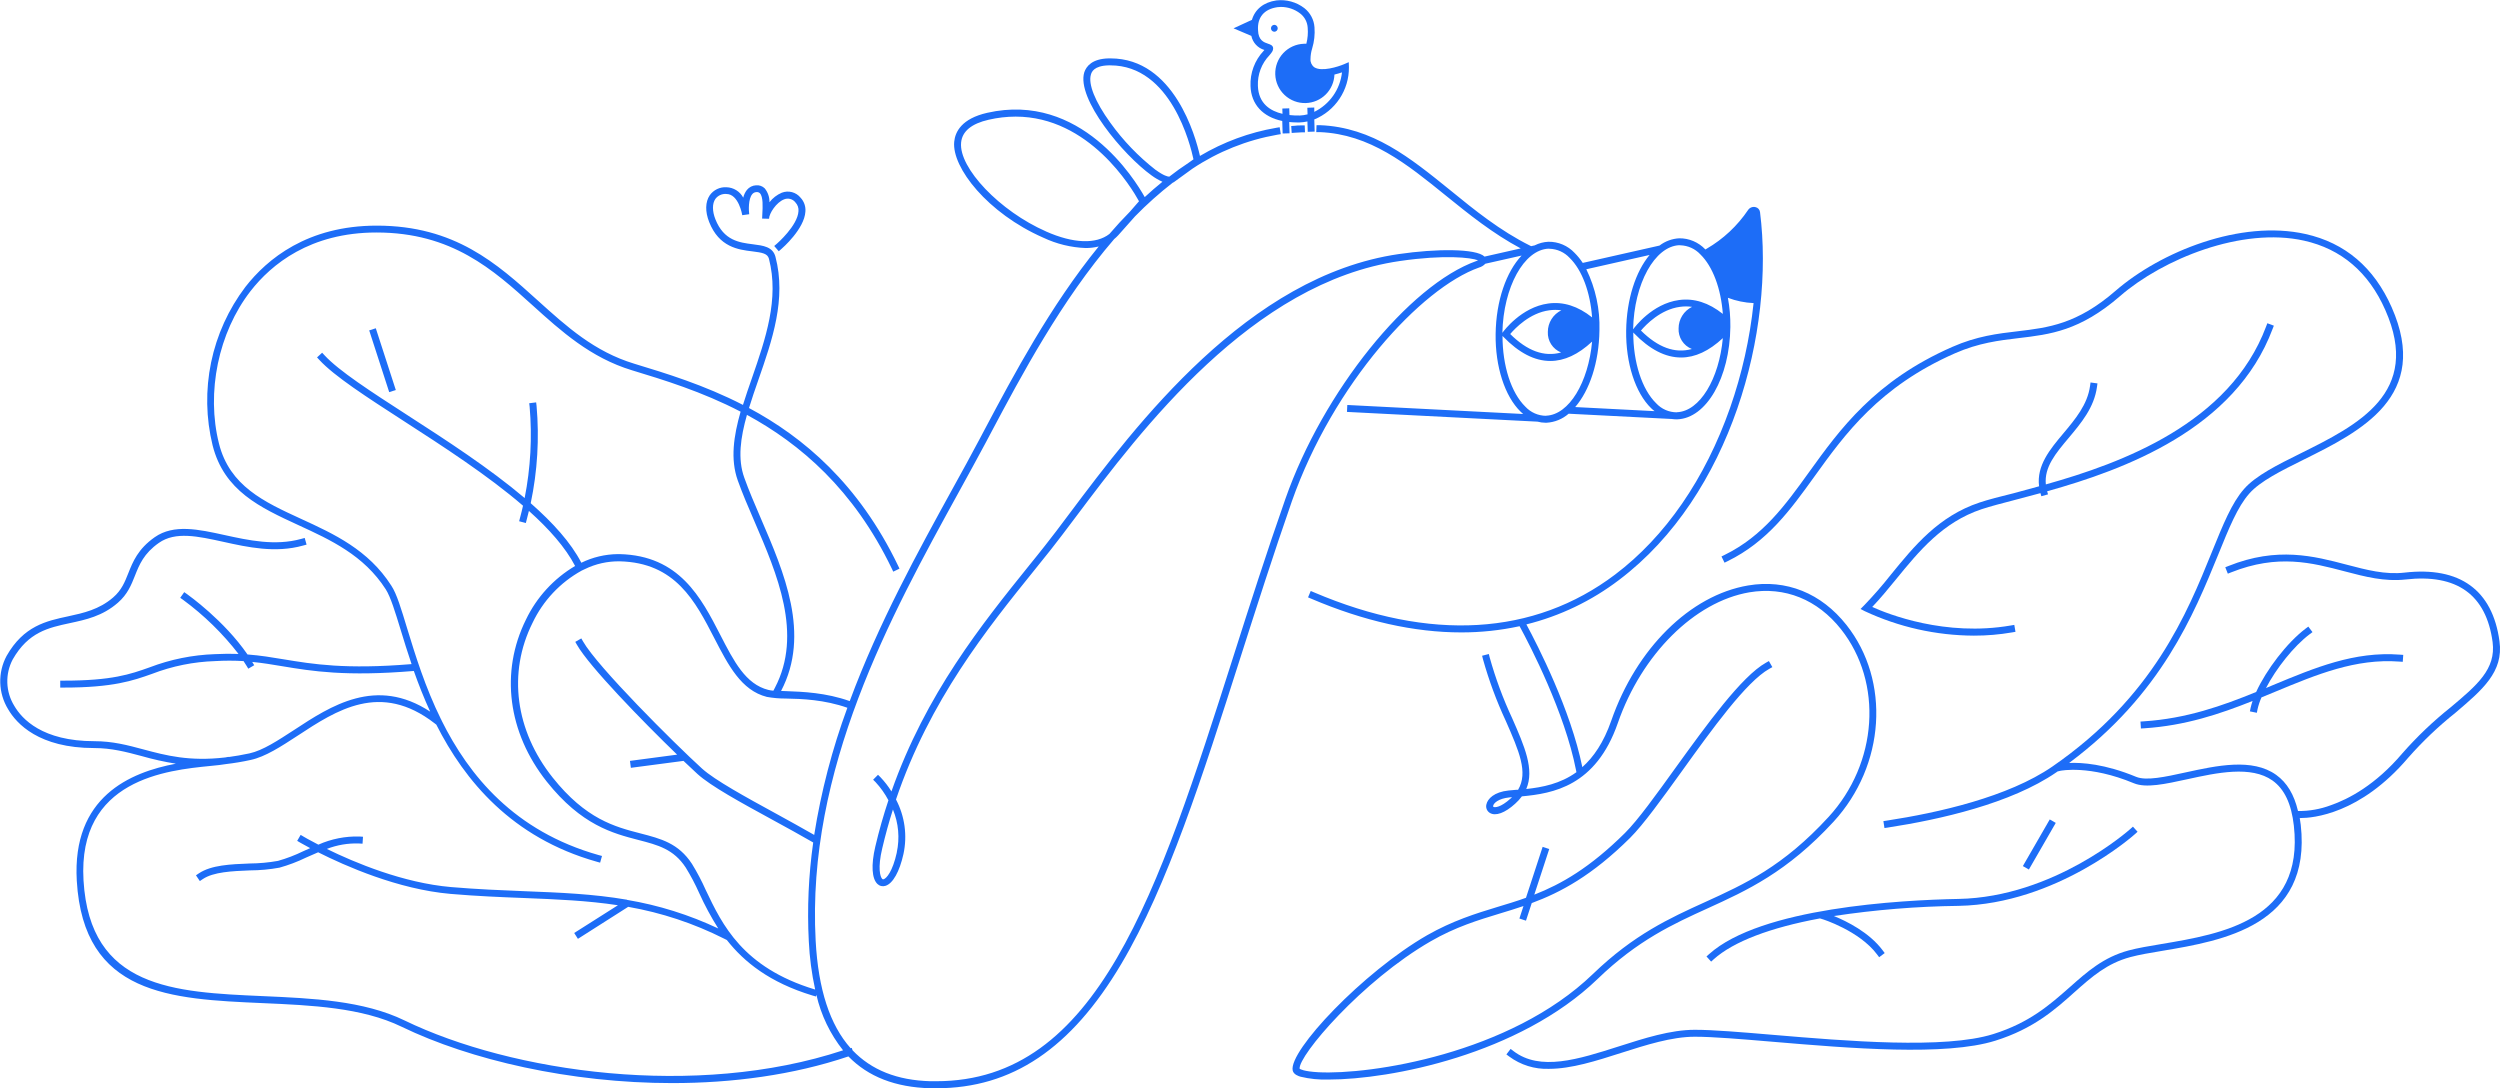 <svg width="726" height="316" viewBox="0 0 726 316" fill="none" xmlns="http://www.w3.org/2000/svg">
<g clip-path="url(#clip0_7442_6073)">
<path d="M375.971 36.523L374.965 36.593L375.106 38.607L376.112 38.537L377.964 38.436H378.97L378.889 36.422H377.883C377.239 36.402 376.605 36.432 375.971 36.523Z" fill="#1D6DF7"/>
<path d="M495.915 263.778C507.257 258.612 518.98 253.275 532.485 238.603C547.459 222.29 549.059 197.74 536.219 181.498C528.883 172.223 518.729 168.145 507.649 170.018C490.813 172.868 475.215 188.294 467.909 209.29C465.706 215.624 462.767 219.884 459.507 222.774C456.166 206.199 446.505 187.348 443.265 181.326C453.019 178.9 462.175 174.507 470.174 168.417C502.789 143.786 515.458 96.025 511.111 61.587C511.068 61.239 510.918 60.913 510.682 60.655C510.446 60.397 510.135 60.219 509.793 60.147C509.4 60.05 508.987 60.075 508.608 60.217C508.229 60.359 507.902 60.611 507.669 60.942C504.553 65.576 500.424 69.441 495.593 72.241L495.211 72.462C495.211 72.462 495.211 72.462 495.211 72.412C494.238 71.385 493.064 70.569 491.762 70.017C490.46 69.464 489.058 69.186 487.644 69.2C485.566 69.314 483.571 70.05 481.918 71.314L459.628 76.349C458.938 75.291 458.138 74.309 457.243 73.419C456.272 72.388 455.098 71.571 453.796 71.018C452.493 70.465 451.09 70.189 449.675 70.206C448.273 70.267 446.901 70.628 445.65 71.264L444.643 71.485L444.352 71.344C435.617 66.994 428.25 61.033 421.146 55.233C409.543 45.837 398.594 36.956 383.328 36.352H382.322L382.242 38.366H383.248C397.839 38.95 408.547 47.62 419.878 56.803C426.57 62.221 433.493 67.8 441.614 72.14L431.118 74.516C428.653 72.13 417.03 72.2 406.212 73.781C362.397 80.135 329.973 123.304 310.611 149.093C307.904 152.708 305.58 155.819 303.487 158.438C301.987 160.331 300.468 162.254 298.848 164.228C285.252 181.125 268.849 201.486 258.877 229.833C257.958 228.35 256.889 226.967 255.687 225.704L254.972 224.999L253.553 226.429L254.268 227.134C255.734 228.721 256.989 230.491 258.001 232.4C256.572 236.69 255.284 241.171 254.187 245.853C252.929 251.2 253.181 255.158 254.811 256.709C255.115 257.004 255.495 257.21 255.909 257.304C256.322 257.398 256.754 257.377 257.156 257.242C259.289 256.578 261.231 253.124 262.368 247.988C263.52 242.623 262.751 237.024 260.195 232.169C269.996 203.289 286.661 182.585 300.448 165.497C302.048 163.483 303.597 161.59 305.107 159.686C307.2 157.048 309.545 153.926 312.262 150.311C331.452 124.764 363.584 82.008 406.554 75.795C419.485 73.912 427.154 74.788 429.237 75.604L428.804 75.775C409.11 82.763 384.194 113.758 373.285 144.854C367.811 160.452 362.88 175.869 358.13 190.772C336.182 259.528 318.803 313.996 271.848 313.986C271.305 313.986 270.751 313.986 270.188 313.986C260.547 313.724 253.08 310.753 247.586 305.013L247.344 304.299L247.032 304.409C240.994 297.642 237.623 287.29 236.868 273.193C234.172 223.357 258.685 178.789 278.389 142.981C281.157 137.946 283.773 133.193 286.248 128.561L287.929 125.389C296.493 109.277 308.176 87.264 323.563 69.421C323.975 69.087 324.362 68.724 324.72 68.333C326.441 66.41 328.192 64.446 329.611 62.835C333.03 59.333 336.684 56.069 340.549 53.068C340.667 53.019 340.782 52.961 340.892 52.896L346.296 48.979C353.736 44.021 362.125 40.664 370.93 39.121L371.937 38.96L371.615 36.946L370.608 37.117C362.792 38.463 355.288 41.231 348.469 45.284C347.211 39.685 340.952 16.957 322.496 16.957H321.923C317.143 17.078 315.482 19.233 314.878 20.985C312.524 28.658 326.159 45.012 334.431 50.953C335.409 51.675 336.462 52.289 337.571 52.785C335.82 54.205 334.099 55.685 332.429 57.236C329.591 52.141 313.842 26.614 286.701 32.757C279.275 34.438 277.383 38.265 277.101 41.175C276.387 48.657 286.822 61.929 302.943 69.008C306.805 70.841 310.999 71.869 315.271 72.029C316.549 72.033 317.823 71.881 319.065 71.576C304.976 88.886 294.199 109.207 286.138 124.372L284.457 127.544C281.992 132.166 279.426 136.919 276.618 141.943C266.495 160.341 255.113 181.034 246.76 203.601C239.837 201.134 233.125 200.882 228.204 200.701L226.825 200.651C235.45 184.186 227.741 166.292 220.928 150.493C219.147 146.364 217.467 142.437 216.158 138.771C214.146 133.253 215.061 127.06 216.913 120.475C232.36 128.873 247.908 142.125 258.967 165.094L259.4 166.01L261.211 165.134L260.779 164.228C249.377 140.544 233.356 126.97 217.507 118.491C218.322 115.812 219.268 113.093 220.234 110.314C224.259 98.764 228.405 86.811 225.195 74.577C224.43 71.656 221.633 71.314 218.674 70.942C214.699 70.438 210.191 69.874 207.745 63.661C206.82 61.315 206.809 59.109 207.745 57.77C208.11 57.277 208.594 56.886 209.153 56.634C209.711 56.382 210.325 56.277 210.936 56.33C214.538 56.33 215.544 62.432 215.554 62.493L217.567 62.211C217.416 61.063 217.285 57.79 218.443 56.401C218.585 56.215 218.768 56.063 218.977 55.956C219.186 55.85 219.416 55.792 219.65 55.786C219.831 55.76 220.014 55.775 220.188 55.829C220.363 55.883 220.522 55.975 220.657 56.098C221.663 57.105 221.492 60.126 221.381 62.14C221.381 62.634 221.331 63.087 221.321 63.48L223.333 63.53C223.333 62.009 225.437 58.747 227.731 57.881C228.304 57.654 228.935 57.621 229.528 57.789C230.121 57.956 230.642 58.314 231.012 58.807C231.326 59.144 231.566 59.543 231.715 59.978C231.864 60.414 231.919 60.876 231.877 61.335C231.635 65.524 225.658 70.73 225.597 70.78L224.833 71.435L226.151 72.965L226.906 72.311C227.188 72.069 233.598 66.49 233.89 61.446C233.951 60.714 233.858 59.977 233.617 59.283C233.376 58.589 232.992 57.954 232.491 57.418C231.851 56.625 230.975 56.057 229.991 55.797C229.006 55.536 227.965 55.596 227.017 55.968C225.613 56.568 224.387 57.518 223.454 58.727C223.487 57.263 222.999 55.835 222.075 54.699C221.745 54.374 221.348 54.127 220.911 53.974C220.475 53.821 220.01 53.766 219.549 53.813C219.041 53.836 218.544 53.967 218.089 54.196C217.635 54.425 217.234 54.747 216.913 55.142C216.394 55.806 216.027 56.576 215.836 57.398C215.364 56.51 214.666 55.763 213.813 55.232C212.959 54.702 211.98 54.406 210.976 54.377C210.035 54.317 209.094 54.499 208.243 54.907C207.392 55.314 206.66 55.932 206.115 56.703C204.807 58.626 204.747 61.446 205.934 64.457C208.822 71.787 214.407 72.512 218.483 72.996C221.381 73.358 222.901 73.62 223.303 75.15C226.322 86.791 222.297 98.442 218.392 109.72C217.466 112.378 216.551 115.007 215.756 117.585C204.475 111.784 193.375 108.411 184.187 105.622C172.605 102.107 164.614 94.887 156.161 87.254C144.337 76.57 132.11 65.524 109.408 65.524C89.281 65.524 77.578 75.211 71.258 83.327C66.351 89.802 62.95 97.292 61.303 105.25C59.656 113.208 59.805 121.433 61.738 129.326C65.079 142.558 75.545 147.371 86.635 152.487C95.994 156.786 105.674 161.237 112.024 171.136C113.423 173.321 114.741 177.631 116.412 183.099C117.307 186.019 118.314 189.322 119.521 192.856C100.311 194.447 90.791 192.856 82.388 191.467C78.947 190.893 75.626 190.339 71.872 190.057C65.039 180.138 54.764 172.868 54.322 172.535L53.496 171.961L52.339 173.603L53.164 174.187C59.236 178.651 64.656 183.942 69.266 189.906C67.152 189.825 64.888 189.835 62.392 189.966C55.915 190.187 49.519 191.48 43.464 193.793C37.828 195.807 32.515 197.66 18.497 197.66H17.491V199.674H18.497C32.857 199.674 38.623 197.659 44.138 195.696C50.008 193.434 56.216 192.178 62.503 191.98C65.241 191.818 67.987 191.818 70.725 191.98C71.017 192.423 71.309 192.866 71.58 193.319L72.104 194.185L73.824 193.178L73.301 192.312L73.241 192.222C76.26 192.514 79.037 192.977 82.036 193.481C90.63 194.911 100.371 196.501 120.175 194.85C121.504 198.616 123.064 202.604 124.925 206.662C109.217 196.361 96.064 204.98 85.397 211.989C80.738 215.01 76.34 217.94 72.425 218.786C70.262 219.249 68.259 219.591 66.388 219.843V219.783L65.381 219.964C54.956 221.172 48.223 219.39 41.682 217.638C37.073 216.399 32.726 215.241 27.393 215.241C12.298 215.241 6.361 208.797 4.137 204.96C2.898 202.949 2.206 200.649 2.128 198.287C2.051 195.926 2.59 193.585 3.694 191.497C8.222 183.552 14.059 182.293 20.248 180.964C24.917 179.957 29.747 178.95 34.236 175.033C37.043 172.596 38.13 169.847 39.187 167.188C40.444 164.016 41.743 160.734 46.14 157.652C50.941 154.289 57.401 155.709 64.878 157.35C71.922 158.911 79.973 160.683 88.023 158.428L89.03 158.156L88.486 156.222L87.48 156.494C79.912 158.599 72.124 156.897 65.26 155.387C57.653 153.715 50.458 152.134 44.933 156.001C40.052 159.424 38.573 163.16 37.265 166.443C36.258 168.991 35.302 171.398 32.867 173.492C28.771 177.037 24.192 178.024 19.785 178.98C13.435 180.34 6.874 181.759 1.913 190.48C0.631 192.874 -0.003 195.562 0.075 198.278C0.152 200.993 0.939 203.64 2.355 205.957C4.801 210.166 11.301 217.235 27.352 217.235C32.384 217.235 36.651 218.363 41.129 219.561C44.396 220.497 47.716 221.237 51.071 221.777C37.788 224.284 20.882 231.373 22.3 255.802C24.253 289.033 49.542 290.13 76.32 291.309C90.469 291.933 105.111 292.577 116.633 298.166C136.619 307.843 165.651 314.53 195.237 314.53C212.676 314.53 230.307 312.204 246.378 306.786C252.134 312.697 260.034 315.758 270.167 316.03C270.751 316.03 271.325 316.03 271.898 316.03C293.917 316.03 311.034 304.51 325.636 279.899C339.05 257.273 349.264 225.281 360.072 191.416C364.832 176.523 369.743 161.116 375.167 145.548C387.243 111.311 412.723 83.639 429.508 77.698C430.205 77.503 430.835 77.12 431.33 76.591L441.876 74.214C437.438 78.927 434.449 87.305 434.329 97.042C434.208 106.448 436.985 115.077 441.584 119.548C441.826 119.79 442.077 120.012 442.329 120.223L391.258 117.605L391.157 119.619L446.505 122.448C447.25 122.652 448.018 122.757 448.789 122.761H449.142C451.503 122.619 453.75 121.699 455.532 120.142L485.49 121.673C485.91 121.737 486.333 121.77 486.758 121.774H487.11C495.553 121.441 502.306 109.69 502.497 94.968C502.535 92.122 502.295 89.279 501.782 86.479C504.169 87.39 506.687 87.91 509.239 88.02C508.147 98.379 505.861 108.577 502.426 118.41C495.171 139.083 483.618 155.83 469.017 166.856C445.509 184.609 415.269 186.391 381.567 172.012L380.641 171.619L379.856 173.472L380.782 173.865C396.089 180.39 410.7 183.652 424.336 183.652C430.033 183.661 435.714 183.057 441.282 181.85L441.333 181.941C444.352 187.499 454.415 206.904 457.685 223.69L457.796 224.244C453.096 227.637 447.884 228.624 443.224 229.128C445.67 223.458 442.701 216.692 439.139 208.585C436.483 202.89 434.299 196.986 432.608 190.933L432.356 189.926L430.404 190.429L430.655 191.436C432.377 197.592 434.599 203.597 437.297 209.391C441.121 218.111 443.848 224.324 440.85 229.359H440.306L438.092 229.561C433.886 229.994 431.994 231.988 431.652 233.589C431.528 234.056 431.559 234.551 431.741 235C431.922 235.448 432.244 235.826 432.658 236.076C434.329 237.083 437.066 236.076 439.994 233.407C440.72 232.761 441.377 232.043 441.956 231.263C450.913 230.427 463.431 228.362 469.812 209.985C476.775 189.956 492.122 174.741 507.991 172.012C518.316 170.27 527.786 174.086 534.649 182.756C546.886 198.234 545.326 221.656 531.016 237.244C517.783 251.654 506.764 256.679 495.09 261.996C484.947 266.608 474.461 271.39 462.596 282.84C438.505 306.101 397.749 312.163 382.855 311.378C378.649 311.146 377.602 310.492 377.411 310.371C376.968 306.625 395.525 284.844 415.49 273.344C422.686 269.195 429.227 267.212 435.546 265.288C437.811 264.604 440.095 263.909 442.42 263.113L441.232 266.738L443.144 267.363L444.814 262.257C453.227 259.136 462.315 254.292 473.374 243.326C477.238 239.479 482.632 231.987 488.348 224.052C497.143 211.818 507.126 197.941 513.808 194.226L514.693 193.732L513.687 191.97L512.812 192.463C505.767 196.401 495.614 210.468 486.647 222.874C480.992 230.739 475.648 238.171 471.894 241.896C461.69 252.016 453.419 256.729 445.559 259.811L449.896 246.559L447.984 245.924L443.144 260.717C440.387 261.724 437.659 262.529 434.902 263.365C428.472 265.318 421.82 267.393 414.434 271.592C395.766 282.336 374.181 305.205 375.398 310.864C375.66 312.072 377.17 312.526 377.673 312.677C380.347 313.319 383.095 313.596 385.844 313.502C403.777 313.502 441.192 306.222 463.935 284.3C475.598 273.022 485.933 268.319 495.915 263.778ZM260.436 247.565C259.199 253.154 257.417 255.097 256.592 255.339C256.527 255.367 256.455 255.373 256.386 255.357C256.318 255.34 256.256 255.302 256.21 255.249C255.606 254.685 254.821 252.097 256.21 246.327C257.122 242.447 258.155 238.697 259.309 235.079C260.941 239.031 261.327 243.388 260.416 247.565H260.436ZM335.609 49.352C330.581 45.431 326.142 40.809 322.426 35.627C317.998 29.504 315.955 24.399 316.811 21.62C317.002 20.995 317.585 19.092 321.923 18.981H322.436C340.087 18.981 345.722 42.192 346.587 46.27L345.169 47.278C343.257 48.526 341.385 49.869 339.553 51.305C339.11 51.295 337.933 51.034 335.639 49.352H335.609ZM303.759 67.206C290.374 61.335 278.399 48.798 279.104 41.407C279.416 38.134 282.123 35.898 287.154 34.761C289.706 34.173 292.315 33.872 294.933 33.864C316.327 33.864 328.695 54.648 330.768 58.445L328.132 61.466C326.079 63.547 324.093 65.705 322.174 67.941C318.33 70.942 311.739 70.76 303.738 67.206H303.759ZM246.076 205.534C241.67 217.499 238.444 229.866 236.446 242.46C232.944 240.446 229.089 238.331 225.376 236.287C216.631 231.504 207.584 226.56 203.871 223.196C195.7 215.755 173.48 193.601 169.314 186.271L168.811 185.394L167.06 186.401L167.563 187.278C171.095 193.501 186.472 209.33 196.636 219.148L182.94 220.961L183.201 222.975L198.487 220.961C200.027 222.431 201.396 223.71 202.513 224.737C206.397 228.282 215.142 233.055 224.4 238.11C228.425 240.285 232.451 242.53 236.154 244.655C234.805 254.155 234.377 263.762 234.876 273.344C235.096 278.05 235.712 282.729 236.717 287.331H236.607C215.665 280.967 209.738 268.521 204.978 258.521C203.807 255.887 202.463 253.334 200.953 250.878C196.998 244.837 191.896 243.558 186.009 242.027C178.572 240.104 170.129 237.908 160.489 225.794C149.64 212.16 147.406 195.374 154.652 180.873C157.702 174.449 162.689 169.145 168.912 165.708L169.787 165.295C172.948 163.743 176.43 162.96 179.951 163.009C196.143 163.382 201.899 174.579 207.474 185.394C211.499 193.168 215.243 200.499 222.699 202.382C224.51 202.702 226.345 202.861 228.184 202.856C232.893 202.936 239.414 203.188 246.076 205.534ZM117.448 296.323C105.553 290.563 90.71 289.909 76.35 289.274C50.508 288.137 26.105 287.059 24.253 255.662C22.522 226.248 48.586 223.68 61.114 222.431C62.926 222.25 64.496 222.099 65.633 221.888C68.036 221.608 70.424 221.209 72.788 220.689C77.065 219.773 81.623 216.782 86.444 213.64C97.714 206.239 110.494 197.841 126.223 210.065L126.706 210.438C134.938 226.691 148.594 243.266 173.269 250.234L174.275 250.516L174.819 248.572L173.812 248.301C149.399 241.403 136.196 225.271 128.196 209.149L128.246 209.089L128.125 208.998C123.446 199.532 120.558 190.077 118.243 182.505C116.532 176.896 115.224 172.435 113.624 170.048C106.962 159.646 97.01 155.074 87.379 150.654C76.743 145.77 66.699 141.148 63.6 128.853C59.836 113.939 63.429 96.559 72.748 84.546C78.785 76.782 90.056 67.517 109.317 67.517C131.245 67.517 143.18 78.302 154.722 88.724C162.964 96.176 171.498 103.879 183.513 107.525C192.691 110.314 203.801 113.698 215.071 119.548C213.059 126.597 212.053 133.334 214.236 139.486C215.575 143.242 217.255 147.169 219.056 151.328C225.688 166.715 233.205 184.146 225.024 199.754L224.591 200.58C224.093 200.537 223.599 200.46 223.112 200.348C216.531 198.687 213.129 192.071 209.185 184.398C203.62 173.583 197.31 161.317 179.921 160.915H179.397C175.73 160.955 172.117 161.812 168.821 163.422C165.802 157.572 160.519 151.762 154.119 146.133C156.076 136.843 156.649 127.314 155.819 117.856L155.698 116.85L153.686 117.101L153.807 118.108C154.572 126.974 154.084 135.903 152.358 144.632C142.154 135.972 129.494 127.775 118.384 120.606C107.657 113.678 98.399 107.686 94.233 103.165L93.548 102.43L92.069 103.789L92.753 104.534C97.09 109.237 106.449 115.289 117.297 122.297C128.659 129.638 141.67 138.046 151.884 146.857C151.623 148.015 151.341 149.183 151.019 150.362L150.758 151.369L152.7 151.892L152.961 150.885C153.193 150.039 153.404 149.204 153.595 148.368C159.452 153.614 164.222 158.992 167.01 164.359C160.817 168.019 155.851 173.438 152.74 179.927C145.193 195.132 147.467 212.724 158.778 226.983C168.841 239.631 177.999 242.007 185.365 243.92C191.091 245.4 195.609 246.579 199.131 251.926C200.596 254.303 201.9 256.775 203.036 259.327C204.646 262.884 206.498 266.326 208.581 269.629C200.169 265.661 191.254 262.865 182.084 261.321V261.27H182.024C172.293 259.599 162.672 259.206 152.327 258.804C145.565 258.532 138.581 258.249 130.993 257.605C117.056 256.406 102.947 250.475 94.907 246.528C97.89 245.371 101.078 244.834 104.276 244.947L105.282 245.008L105.413 242.994L104.406 242.923C100.294 242.804 96.208 243.613 92.451 245.289C89.795 243.92 88.225 243.004 88.174 242.963L87.309 242.45L86.303 244.182L87.168 244.695C87.219 244.695 88.265 245.34 90.076 246.296L88.064 247.193C85.704 248.348 83.246 249.289 80.718 250.002C78.01 250.485 75.266 250.738 72.516 250.758C67.022 250.969 61.346 251.201 57.743 253.628L56.908 254.191L58.035 255.863L58.87 255.299C62 253.194 67.384 252.973 72.597 252.762C75.472 252.749 78.341 252.483 81.17 251.966C83.826 251.223 86.409 250.243 88.889 249.036C90.016 248.522 91.193 248.029 92.391 247.505C100.19 251.442 115.597 258.27 130.852 259.589C138.48 260.243 145.494 260.525 152.277 260.787C161.747 261.17 170.602 261.532 179.448 262.882L166.748 270.937L167.825 272.639L182.426 263.345C192.088 265.036 201.45 268.137 210.211 272.549L211.076 272.981C216.027 279.285 223.454 285.317 235.932 289.093L236.939 289.385L237.08 288.902C238.428 294.784 241.076 300.289 244.828 305.013C202.12 319.141 148.624 311.428 117.448 296.323ZM487.704 71.234H487.986C489.078 71.268 490.153 71.519 491.148 71.972C492.143 72.425 493.038 73.07 493.782 73.871C497.395 77.386 499.77 83.81 500.313 91.161C496.207 87.889 491.93 86.529 487.583 87.133C479.734 88.191 474.582 95.189 474.37 95.501L474.259 95.642C474.511 82.391 480.549 71.485 487.704 71.203V71.234ZM491.276 101.362C486.396 102.702 481.515 100.929 476.534 95.995C477.963 94.303 482.209 89.863 487.865 89.108C489.03 88.941 490.212 88.941 491.377 89.108C490.204 89.678 489.215 90.566 488.523 91.672C487.831 92.778 487.463 94.056 487.462 95.361C487.398 96.629 487.731 97.886 488.414 98.957C489.098 100.027 490.098 100.858 491.276 101.332V101.362ZM449.735 72.241H450.017C451.11 72.275 452.184 72.526 453.179 72.979C454.174 73.432 455.069 74.077 455.814 74.879C459.426 78.393 461.801 84.817 462.345 92.168C458.239 88.895 453.962 87.536 449.615 88.14C441.775 89.198 436.613 96.196 436.402 96.508L436.291 96.65C436.583 83.398 442.56 72.492 449.735 72.21V72.241ZM453.308 102.369C448.427 103.709 443.547 101.936 438.565 97.002C440.004 95.31 444.241 90.87 449.896 90.114C451.061 89.948 452.244 89.948 453.409 90.114C452.236 90.685 451.247 91.573 450.555 92.679C449.862 93.785 449.495 95.063 449.494 96.368C449.429 97.636 449.762 98.894 450.446 99.964C451.129 101.034 452.13 101.865 453.308 102.339V102.369ZM449.011 120.747C447.877 120.746 446.756 120.511 445.717 120.057C444.678 119.603 443.744 118.94 442.973 118.108C438.847 114.08 436.321 106.236 436.331 97.556L436.543 97.777C441.091 102.477 445.65 104.826 450.219 104.826C454.284 104.826 458.326 102.95 462.345 99.197C461.268 111.039 455.652 120.454 449.011 120.716V120.747ZM457.434 118.209C461.59 113.416 464.357 105.269 464.478 95.944C464.667 89.805 463.358 83.711 460.664 78.192L479.039 74.043C475.014 78.866 472.357 86.882 472.237 96.035C472.116 105.441 474.893 114.07 479.492 118.541C479.804 118.854 480.136 119.125 480.499 119.397L457.434 118.209ZM486.979 119.74C485.845 119.744 484.722 119.511 483.682 119.057C482.643 118.603 481.709 117.937 480.941 117.101C476.815 113.073 474.29 105.229 474.3 96.549L474.511 96.77C479.06 101.47 483.618 103.819 488.187 103.819C492.253 103.819 496.294 101.943 500.313 98.19C499.236 110.032 493.631 119.447 486.979 119.709V119.74ZM438.676 231.897C435.737 234.545 434.087 234.535 433.695 234.313C433.644 234.313 433.564 234.233 433.614 233.991C433.785 233.196 435.174 231.897 438.283 231.575L439.099 231.504L438.676 231.897Z" fill="#1D6DF7"/>
<path d="M363.391 10.423C363.593 11.383 364.051 12.271 364.718 12.991C365.384 13.711 366.234 14.236 367.175 14.511L366.964 14.763C365.678 16.125 364.679 17.732 364.024 19.487C363.369 21.242 363.072 23.111 363.15 24.983C363.321 30.32 366.742 33.956 372.368 35.134L372.478 38.769L374.491 38.708L374.39 35.436C375.115 35.506 375.85 35.557 376.624 35.557H377.43C378.185 35.531 378.937 35.433 379.674 35.265L379.764 38.286L381.777 38.215L381.666 34.691C384.664 33.456 387.224 31.351 389.017 28.649C390.81 25.947 391.755 22.77 391.729 19.526L391.679 18.055L390.321 18.64C388.65 19.355 383.84 20.915 381.686 19.546C381.312 19.276 381.014 18.915 380.818 18.498C380.623 18.08 380.537 17.619 380.569 17.159C380.577 16.11 380.74 15.069 381.052 14.068C381.657 12.084 381.886 10.004 381.727 7.935C381.655 6.85 381.356 5.792 380.848 4.831C380.34 3.869 379.634 3.026 378.778 2.356C376.467 0.586 373.558 -0.216 370.667 0.121C366.974 0.655 364.468 2.689 363.562 5.76L358.219 8.227L363.391 10.423ZM370.969 2.084C371.302 2.032 371.638 2.009 371.975 2.014C373.99 2.013 375.948 2.675 377.55 3.897C378.193 4.39 378.723 5.015 379.104 5.731C379.484 6.447 379.706 7.237 379.754 8.046C379.887 9.611 379.754 11.188 379.362 12.708C379.13 12.708 378.899 12.708 378.667 12.708C377.537 12.744 376.425 13.001 375.395 13.467C374.364 13.932 373.435 14.596 372.662 15.421C371.888 16.246 371.284 17.215 370.885 18.274C370.486 19.332 370.299 20.459 370.335 21.59C370.408 23.873 371.385 26.033 373.049 27.596C374.713 29.16 376.929 29.998 379.211 29.928C381.387 29.86 383.456 28.967 385 27.431C386.543 25.894 387.445 23.828 387.523 21.65C388.348 21.449 389.103 21.227 389.717 21.016C389.448 23.451 388.57 25.78 387.162 27.785C385.755 29.79 383.864 31.407 381.666 32.486V31.227L379.653 31.287L379.714 33.21C378.983 33.401 378.234 33.513 377.48 33.543C376.472 33.567 375.463 33.523 374.461 33.412L374.4 31.459L372.388 31.518L372.438 33.059C368.987 32.254 365.464 30.149 365.293 24.933C365.224 23.308 365.483 21.685 366.055 20.162C366.628 18.64 367.501 17.248 368.624 16.072C369.298 15.276 369.741 14.752 369.721 14.058C369.721 13.181 368.876 12.91 368.282 12.708C367.074 12.306 365.424 11.752 365.334 8.781C365.082 5.015 367.125 2.638 370.969 2.084Z" fill="#1D6DF7"/>
<path d="M370.044 9.224C370.311 9.224 370.567 9.118 370.756 8.929C370.944 8.74 371.05 8.484 371.05 8.217C371.05 7.95 370.944 7.694 370.756 7.505C370.567 7.316 370.311 7.21 370.044 7.21C369.786 7.223 369.543 7.335 369.365 7.522C369.187 7.71 369.088 7.958 369.088 8.217C369.088 8.476 369.187 8.724 369.365 8.912C369.543 9.099 369.786 9.211 370.044 9.224Z" fill="#1D6DF7"/>
<path d="M109.131 95.327L107.217 95.948L113.026 113.88L114.94 113.259L109.131 95.327Z" fill="#1D6DF7"/>
<path d="M574.86 145.932C562.955 149.899 555.911 158.539 549.098 166.897C546.65 170.007 544.047 172.991 541.299 175.839L540.293 176.846L541.511 177.48C551.441 182.12 562.26 184.546 573.22 184.59C576.93 184.598 580.633 184.285 584.289 183.653L585.296 183.482L584.953 181.468L583.947 181.639C564.887 184.942 548.263 178.326 543.694 176.262C546.079 173.765 548.303 171.046 550.628 168.206C557.269 160.07 564.123 151.661 575.484 147.865C577.949 147.049 581.351 146.163 585.296 145.136C587.53 144.552 589.965 143.908 592.551 143.203L592.803 144.109L594.745 143.565L594.493 142.669C616.954 136.376 649.076 124.614 659.964 95.512L660.327 94.576L658.435 93.871L658.083 94.807C647.556 122.942 616.19 134.472 594.111 140.675C593.618 135.641 596.949 131.683 600.753 127.161C604.385 122.821 608.149 118.35 608.964 112.349L609.105 111.342L607.092 111.07L606.952 112.077C606.217 117.494 602.644 121.754 599.193 125.863C595.338 130.455 591.384 135.187 592.148 141.219C589.522 141.944 587.036 142.589 584.772 143.233C580.827 144.19 577.396 145.086 574.86 145.932Z" fill="#1D6DF7"/>
<path d="M496.317 277.08L495.562 277.755L496.911 279.255L497.656 278.58C503.402 273.425 514.079 269.387 528.509 266.708L529.133 266.899C529.234 266.899 539.941 270.273 545.104 277.171L545.707 277.976L547.318 276.768L546.714 275.962C542.829 270.766 536.298 267.534 532.565 266.013C544.559 264.2 556.663 263.215 568.792 263.063C597.291 262.519 619.783 242.42 620.004 242.219L620.749 241.544L619.4 240.054L618.656 240.728C618.434 240.92 596.516 260.526 568.752 261.049C551.997 261.372 511.362 263.577 496.317 277.08Z" fill="#1D6DF7"/>
<path d="M595.249 237.962L587.439 251.508L589.183 252.514L596.992 238.968L595.249 237.962Z" fill="#1D6DF7"/>
<path d="M725.849 186.211C723.836 171.328 714.326 164.45 698.305 166.283C692.66 166.937 687.236 165.497 681.45 163.976C672.03 161.499 661.323 158.68 647.154 164.36L646.218 164.732L646.963 166.595L647.899 166.222C661.494 160.804 671.376 163.413 680.936 165.93C686.894 167.501 692.519 168.951 698.537 168.287C713.481 166.575 722.004 172.687 723.856 186.473C724.862 194.307 719.348 198.969 711.659 205.414C706.61 209.437 701.926 213.898 697.661 218.746C689.822 228 682.003 232.058 676.831 233.851C673.813 234.981 670.613 235.548 667.391 235.523H667.341C666.214 230.739 664.141 227.276 661.011 225.03C654.078 220.066 643.743 222.331 634.616 224.325C628.789 225.604 623.274 226.812 620.336 225.593C611.279 221.837 604.506 221.394 600.864 221.566C627.682 201.627 637.091 178.366 644.135 161.147C647.305 153.323 649.811 147.14 653.192 143.333C656.322 139.759 662.491 136.697 669.032 133.455C685.495 125.278 705.984 115.098 694.532 89.219C689.42 77.679 681.017 70.529 669.535 67.962C650.666 63.732 627.481 73.067 614.338 84.466C603.168 94.153 594.805 95.149 585.96 96.197C580.123 96.881 574.085 97.596 566.93 100.748C544.409 110.637 534.275 124.714 525.339 137.12C518.466 146.667 511.975 155.679 500.825 161.147L499.919 161.6L500.805 163.403L501.711 162.96C513.314 157.26 519.945 148.056 526.969 138.299C535.754 126.094 545.717 112.268 567.735 102.591C574.629 99.57 580.506 98.866 586.191 98.191C595.359 97.114 604.023 96.086 615.656 85.996C628.105 75.191 651.069 65.856 669.092 69.885C679.92 72.301 687.86 79.068 692.69 90.024C703.367 114.141 684.64 123.436 668.136 131.643C661.414 134.976 655.054 138.128 651.673 141.995C648.11 146.022 645.554 152.377 642.304 160.372C635.109 178.125 625.257 202.433 596.013 222.603C583.162 231.464 562.804 236.026 547.941 238.302L546.935 238.453L547.247 240.467L548.253 240.316C563.287 238.01 583.987 233.357 597.16 224.285C597.281 224.194 597.402 224.104 597.533 224.023L598.418 223.821C598.499 223.821 606.771 222.089 619.672 227.456C623.194 228.917 628.728 227.698 635.149 226.299C643.863 224.385 653.736 222.271 659.945 226.671C663.396 229.148 665.419 233.418 666.133 239.762C669.213 267.182 645.222 271.2 627.712 274.14C624.14 274.734 620.768 275.298 618.132 276.013C610.856 277.977 606.117 282.186 601.105 286.637C595.389 291.672 589.482 296.958 578.855 300.291C564.767 304.732 536.026 302.306 515.065 300.533C505.666 299.738 497.555 299.053 492.171 299.053C485.127 299.053 477.499 301.51 470.092 303.876C458.348 307.632 447.249 311.177 439.49 305.216L438.685 304.601L437.457 306.202L438.262 306.807C441.595 309.278 445.669 310.542 449.815 310.392C456.336 310.392 463.601 308.065 470.706 305.789C477.961 303.473 485.469 301.067 492.171 301.067C497.474 301.067 505.545 301.751 514.893 302.537C537.204 304.42 564.968 306.766 579.459 302.215C590.529 298.751 596.838 293.152 602.443 288.117C607.475 283.646 611.832 279.779 618.655 277.937C621.201 277.252 624.522 276.688 628.044 276.104C645.323 273.204 671.427 268.823 668.136 239.52C668.055 238.835 667.955 238.201 667.844 237.557H668.126C671.567 237.557 685.394 236.459 699.322 220.065C703.515 215.306 708.118 210.926 713.078 206.975C720.827 200.359 727.096 195.143 725.849 186.211Z" fill="#1D6DF7"/>
<path d="M670.743 184.166L671.548 183.562L670.33 181.961L669.525 182.565C664.111 186.653 658.123 194.538 655.185 200.952C645.323 204.98 634.927 208.676 622.6 209.471L621.594 209.542L621.725 211.556L622.731 211.495C634.616 210.72 644.659 207.347 654.148 203.56C653.921 204.221 653.73 204.893 653.575 205.574L653.373 206.581L655.386 206.994L655.587 205.987C655.855 204.798 656.239 203.637 656.735 202.523C658.113 201.97 659.482 201.395 660.84 200.831C672.785 195.867 684.076 191.185 696.756 192.121L697.762 192.192L697.903 190.178L696.897 190.107C683.724 189.1 672.232 193.904 660.055 198.959L658.043 199.804C661.001 194.115 666.134 187.62 670.743 184.166Z" fill="#1D6DF7"/>
</g>
<defs>
<clipPath id="clip0_7442_6073">
<rect width="726" height="316" fill="white"/>
</clipPath>
</defs>
</svg>
